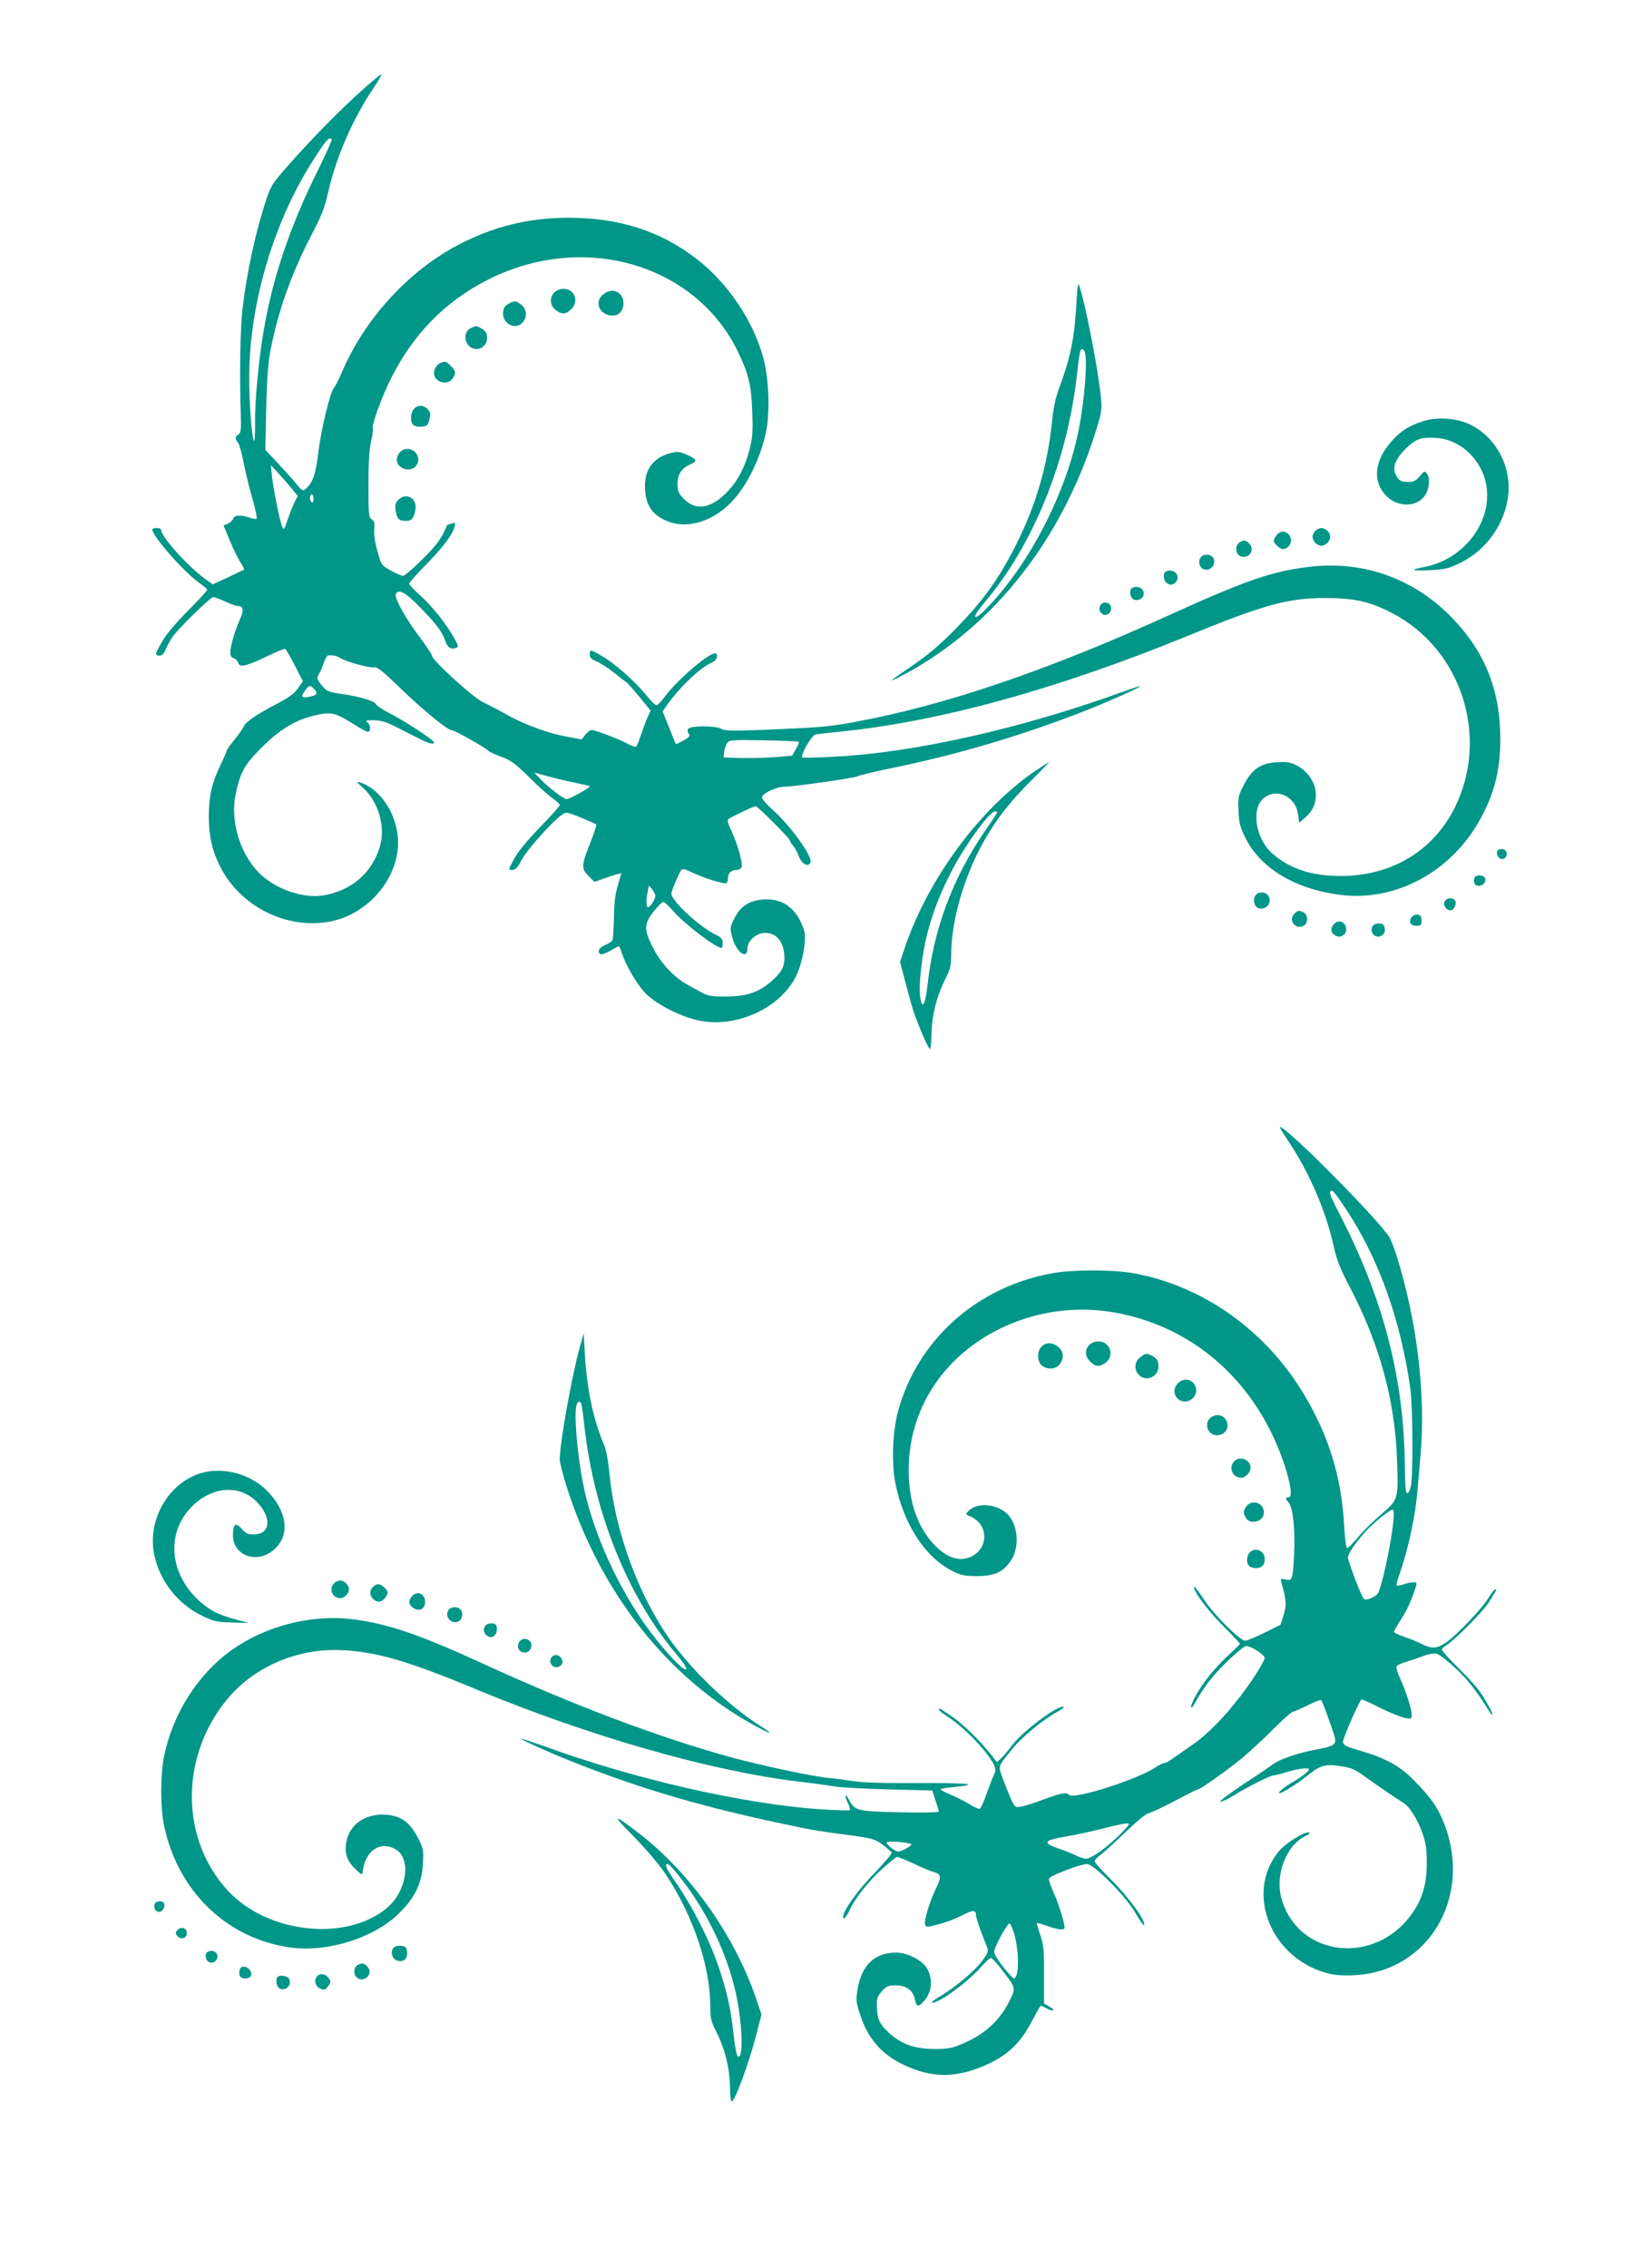 <?xml version="1.0" standalone="no"?>
<!DOCTYPE svg PUBLIC "-//W3C//DTD SVG 20010904//EN"
 "http://www.w3.org/TR/2001/REC-SVG-20010904/DTD/svg10.dtd">
<svg version="1.0" xmlns="http://www.w3.org/2000/svg"
 width="927pt" height="1280pt" viewBox="0 0 927 1280"
 preserveAspectRatio="xMidYMid meet">
<g transform="translate(0,1280) scale(0.1,-0.1)"
fill="#009688" stroke="none">
<path d="M2044 12291 c-121 -108 -289 -279 -417 -425 -90 -101 -98 -114 -126
-200 -59 -177 -109 -410 -132 -611 -13 -111 -17 -373 -10 -584 3 -97 1 -115
-13 -123 -20 -11 -20 -26 -2 -47 7 -9 21 -58 31 -110 10 -52 32 -144 50 -205
18 -61 28 -113 23 -114 -5 -2 -23 1 -40 7 -48 17 -86 14 -92 -7 -4 -10 -17
-22 -30 -28 l-24 -9 34 -82 c18 -45 45 -100 59 -123 15 -23 25 -43 23 -45 -2
-1 -42 -20 -90 -43 l-87 -40 -43 31 c-95 68 -248 238 -248 276 0 6 -11 11 -25
11 -14 0 -25 -4 -25 -8 0 -38 181 -244 268 -304 23 -16 42 -33 42 -37 0 -4
-49 -57 -108 -117 -65 -65 -124 -135 -145 -172 -43 -73 -44 -82 -16 -82 14 0
25 11 35 36 9 20 25 51 37 68 33 48 215 226 231 226 8 0 38 -11 68 -25 29 -14
60 -25 68 -25 36 0 39 -21 13 -79 -28 -63 -53 -150 -53 -186 0 -15 7 -26 19
-30 11 -3 23 -15 26 -26 9 -28 45 -19 163 37 52 25 97 44 102 42 4 -2 29 -43
54 -93 l46 -90 -28 -40 c-21 -30 -51 -52 -124 -90 -110 -57 -175 -102 -183
-127 -4 -10 -26 -42 -51 -72 -24 -30 -44 -58 -44 -63 0 -4 -15 -39 -34 -78
-49 -99 -68 -183 -67 -295 0 -107 18 -188 61 -275 114 -232 382 -366 632 -314
234 49 409 287 370 506 -23 133 -110 247 -212 278 -20 6 -17 1 17 -29 88 -77
131 -220 98 -332 -44 -153 -166 -256 -331 -279 -102 -13 -241 32 -330 109
-121 103 -187 302 -154 461 25 122 48 165 134 253 121 124 219 180 355 203 60
9 85 1 191 -66 30 -19 60 -35 67 -35 18 0 16 40 -3 54 -13 10 -6 12 38 11 41
-1 71 -10 133 -42 44 -22 98 -50 120 -61 55 -28 85 -36 85 -22 0 13 -164 121
-253 166 -37 19 -70 41 -74 49 -7 19 -93 44 -197 59 -74 11 -82 14 -110 49
-29 36 -29 39 -14 65 8 15 21 44 27 65 7 20 18 38 24 38 25 3 51 -3 71 -16 33
-21 167 -57 189 -51 16 4 49 -23 146 -117 125 -121 266 -237 289 -237 16 0
194 -100 207 -116 6 -6 39 -22 75 -35 54 -20 79 -38 160 -118 52 -52 112 -105
133 -119 20 -13 37 -30 37 -36 0 -6 -51 -63 -113 -126 -73 -76 -123 -137 -145
-178 -33 -62 -33 -62 -10 -62 18 0 30 13 53 57 28 54 170 214 225 253 26 19
27 19 109 -14 45 -19 84 -36 87 -39 3 -3 -11 -46 -31 -97 -53 -134 -55 -151
-13 -193 l34 -34 55 19 c29 11 64 22 75 25 l22 5 -20 -69 c-15 -48 -21 -101
-22 -183 -1 -63 -5 -121 -9 -128 -5 -7 -24 -19 -43 -27 -33 -14 -44 -37 -24
-50 6 -4 30 5 55 19 24 14 46 26 49 26 2 0 10 -17 16 -37 21 -66 79 -167 126
-220 52 -60 183 -131 294 -159 215 -54 478 63 567 253 36 77 57 204 43 251
-38 118 -111 178 -216 176 -86 -1 -143 -35 -178 -107 -25 -50 -26 -54 -12
-106 22 -86 86 -132 86 -62 0 42 51 86 100 86 60 0 99 -44 107 -116 7 -68 -8
-101 -73 -158 -70 -61 -139 -85 -254 -85 -77 -1 -102 3 -132 19 -20 11 -60 33
-89 49 -75 41 -151 123 -194 210 -50 101 -50 130 4 200 24 31 49 56 56 56 6 0
30 -22 52 -48 61 -72 244 -212 277 -212 3 0 6 13 6 28 0 23 -8 32 -45 50 -90
44 -245 189 -245 229 0 14 47 124 58 135 6 6 26 1 58 -15 60 -30 183 -69 195
-61 5 3 9 15 9 28 0 28 18 46 47 46 13 0 26 7 30 16 8 21 -23 130 -57 203 -21
44 -25 62 -17 69 18 13 143 72 153 72 12 0 194 -183 194 -194 0 -5 8 -18 17
-29 10 -10 25 -38 33 -60 16 -44 54 -63 66 -34 12 33 -110 203 -212 295 -47
43 -65 65 -61 77 9 21 84 55 124 55 56 0 406 50 418 60 5 4 80 22 165 40 388
78 780 194 1145 340 118 47 286 122 282 127 -2 2 -48 -13 -103 -33 -565 -205
-1170 -341 -1613 -364 -101 -6 -187 -8 -191 -5 -15 9 52 125 74 130 12 2 71 9
131 15 561 55 1230 239 1960 537 441 181 575 218 790 218 163 -1 249 -20 374
-85 392 -204 551 -697 355 -1096 -121 -245 -355 -387 -644 -388 -165 0 -287
40 -386 126 -99 87 -123 262 -44 318 74 53 174 2 188 -94 l7 -50 37 33 c95 83
67 230 -55 293 -32 16 -54 19 -108 16 -92 -5 -141 -39 -187 -128 -31 -61 -34
-70 -30 -145 2 -67 9 -92 37 -150 86 -176 284 -294 542 -326 313 -38 628 135
788 432 80 147 111 274 111 449 0 282 -92 505 -289 700 -214 212 -497 308
-797 270 -207 -26 -350 -75 -784 -272 -688 -313 -1266 -509 -1771 -602 -148
-28 -202 -32 -519 -45 -176 -7 -219 -6 -237 5 -33 20 -182 19 -189 -1 -4 -8
-1 -21 5 -28 8 -11 1 -19 -30 -36 -22 -13 -42 -21 -43 -20 -2 2 -20 45 -39 94
l-36 90 24 35 c72 102 194 218 257 242 22 9 34 36 21 49 -21 21 -212 -139
-290 -243 -19 -27 -40 -48 -47 -48 -7 0 -35 28 -62 62 -58 72 -177 177 -250
218 -62 36 -64 36 -64 6 0 -18 9 -27 38 -39 22 -9 67 -38 102 -66 34 -27 65
-51 69 -53 3 -2 35 -38 70 -80 l64 -78 -21 -47 c-11 -27 -27 -72 -37 -100 -9
-29 -20 -55 -24 -57 -4 -3 -25 4 -47 16 -47 26 -183 78 -204 78 -8 0 -24 -12
-35 -26 l-21 -27 -92 17 c-94 17 -228 66 -317 115 -51 29 -96 52 -152 80 -55
27 -283 235 -283 258 0 7 -30 53 -67 102 -78 103 -147 225 -139 246 13 35 52
15 137 -72 96 -99 125 -138 143 -191 13 -37 33 -49 62 -38 13 5 12 12 -8 48
-43 80 -125 184 -192 244 -36 32 -66 64 -66 70 0 6 42 53 93 105 96 97 152
171 163 215 6 24 5 26 -17 19 -13 -4 -24 -8 -25 -9 -33 -77 -51 -104 -135
-188 -53 -54 -104 -98 -113 -98 -9 0 -41 14 -70 30 -54 31 -54 31 -76 113 -14
49 -20 97 -17 123 3 32 0 43 -14 53 -17 10 -19 26 -19 194 0 126 5 201 15 245
8 35 13 68 10 73 -10 14 51 182 104 286 124 247 304 431 541 552 540 277 1180
93 1419 -410 57 -119 73 -185 78 -332 4 -100 2 -144 -12 -200 -26 -109 -70
-194 -135 -259 -91 -90 -173 -102 -241 -32 -29 30 -34 42 -34 84 0 54 24 89
76 111 39 16 32 30 -25 53 -41 18 -52 19 -93 8 -100 -27 -148 -97 -141 -206 5
-87 40 -139 115 -173 104 -48 234 -19 345 77 100 86 193 266 225 435 20 106
13 290 -16 399 -57 215 -203 432 -384 569 -201 154 -434 228 -717 228 -225 0
-423 -49 -621 -152 -281 -147 -529 -417 -656 -714 -19 -44 -41 -87 -48 -95
-22 -24 -74 -242 -89 -372 -14 -117 -31 -165 -72 -199 -14 -11 -21 -7 -52 31
-20 25 -68 78 -105 118 l-69 73 5 232 c4 180 10 256 26 339 44 222 118 427
231 645 56 107 74 153 93 240 45 197 139 413 257 588 28 41 47 75 42 75 -5 0
-53 -40 -108 -89z m-171 -277 c3 -3 -36 -90 -87 -193 -145 -293 -241 -575
-291 -851 -33 -176 -57 -428 -55 -560 1 -58 -2 -102 -6 -98 -12 13 -27 205
-27 358 0 419 141 890 372 1243 66 101 79 115 94 101z m-226 -1971 l34 -42
-17 -33 c-9 -18 -27 -62 -39 -98 -21 -61 -23 -64 -33 -40 -14 36 -49 213 -57
285 l-6 60 42 -45 c23 -25 57 -64 76 -87z m123 -59 c0 -14 -4 -23 -10 -19 -5
3 -10 15 -10 26 0 10 5 19 10 19 6 0 10 -12 10 -26z m5 -1074 c22 -24 13 -35
-31 -43 -42 -8 -47 0 -23 34 24 34 30 35 54 9z m2735 -297 c3 -2 -5 -21 -17
-41 l-21 -37 -93 -8 c-52 -4 -139 -6 -194 -5 l-100 3 3 30 c2 17 9 39 16 50
13 19 22 20 207 17 107 -2 196 -6 199 -9z m-1275 -228 c44 -9 86 -19 94 -21
13 -4 -111 -74 -130 -74 -16 0 -95 60 -139 104 l-44 46 69 -19 c39 -11 106
-27 150 -36z m465 -641 c0 -19 -29 -64 -41 -64 -11 0 -12 44 -2 90 l6 33 19
-22 c10 -13 18 -30 18 -37z"/>
<path d="M6077 11089 c-10 -189 -33 -305 -92 -464 -25 -65 -37 -120 -45 -199
-26 -253 -90 -475 -205 -703 -92 -182 -178 -304 -315 -446 -114 -119 -181
-175 -309 -261 -46 -31 -80 -56 -76 -56 5 0 42 19 84 41 493 270 871 750 1062
1348 38 121 41 139 35 201 -14 155 -91 553 -124 639 -6 18 -10 -8 -15 -100z
m47 -275 c17 -44 -1 -275 -35 -444 -56 -282 -203 -603 -384 -844 -83 -111
-186 -219 -198 -207 -6 6 12 35 53 83 274 324 465 796 520 1283 14 124 18 145
29 145 5 0 12 -7 15 -16z"/>
<path d="M3130 11150 c-29 -29 -26 -74 6 -99 35 -27 59 -26 89 4 46 45 19 115
-45 115 -17 0 -39 -9 -50 -20z"/>
<path d="M3406 11139 c-59 -46 -14 -130 64 -119 49 6 68 82 30 120 -26 26 -60
25 -94 -1z"/>
<path d="M2875 11088 c-27 -15 -35 -28 -35 -60 0 -35 32 -68 65 -68 61 0 87
81 39 119 -30 24 -41 25 -69 9z"/>
<path d="M2662 10950 c-59 -24 -37 -120 28 -120 33 0 60 28 60 61 0 30 -9 43
-37 58 -25 13 -21 13 -51 1z"/>
<path d="M2490 10753 c-22 -8 -40 -34 -40 -58 0 -51 75 -74 104 -33 22 31 20
45 -9 73 -25 26 -29 27 -55 18z"/>
<path d="M2337 10492 c-21 -23 -22 -75 -3 -91 8 -7 30 -11 48 -9 29 3 34 8 42
40 8 31 6 41 -9 58 -23 25 -57 26 -78 2z"/>
<path d="M8028 10421 c-73 -24 -116 -51 -166 -105 -104 -113 -117 -234 -33
-317 63 -64 173 -61 216 5 24 36 30 97 12 121 -14 19 -16 18 -42 -13 -21 -25
-34 -32 -63 -32 -43 0 -55 7 -71 39 -22 41 -5 88 53 147 59 58 91 69 180 62
134 -11 252 -124 277 -265 36 -207 -125 -420 -350 -463 -86 -16 -74 -23 32
-18 87 5 105 9 173 42 140 70 240 205 266 359 29 174 -64 353 -219 424 -77 35
-184 41 -265 14z"/>
<path d="M2280 10263 c-22 -8 -40 -34 -40 -58 0 -47 70 -73 104 -39 45 44 -4
118 -64 97z"/>
<path d="M2249 9979 c-18 -18 -20 -28 -15 -62 8 -46 18 -57 57 -57 33 0 45 14
54 62 12 65 -51 102 -96 57z"/>
<path d="M7426 9804 c-9 -8 -16 -24 -16 -34 0 -10 7 -26 16 -34 8 -9 24 -16
34 -16 10 0 26 7 34 16 9 8 16 24 16 34 0 10 -7 26 -16 34 -8 9 -24 16 -34 16
-10 0 -26 -7 -34 -16z"/>
<path d="M7206 9778 c-20 -29 -20 -34 4 -58 24 -24 43 -25 64 -4 31 30 9 84
-34 84 -10 0 -26 -10 -34 -22z"/>
<path d="M6998 9739 c-27 -15 -24 -67 5 -78 46 -18 84 33 51 70 -19 21 -31 23
-56 8z"/>
<path d="M6782 9658 c-19 -19 -14 -56 8 -68 38 -21 80 22 60 61 -12 21 -50 25
-68 7z"/>
<path d="M6574 9566 c-15 -40 21 -80 54 -60 37 24 21 74 -25 74 -13 0 -26 -6
-29 -14z"/>
<path d="M6393 9483 c-18 -7 -16 -48 2 -63 17 -14 51 -5 59 16 14 35 -23 63
-61 47z"/>
<path d="M6211 9382 c-12 -23 4 -52 29 -52 25 0 41 30 29 53 -13 22 -46 22
-58 -1z"/>
<path d="M5879 8472 c-331 -211 -644 -630 -777 -1039 l-21 -62 34 -128 c18
-70 40 -146 48 -168 32 -88 79 -195 87 -195 4 0 8 37 9 83 1 102 28 212 75
306 31 61 36 80 36 143 0 163 53 371 140 554 76 157 160 275 295 412 67 67
121 122 120 122 -1 0 -21 -13 -46 -28z m-249 -257 c0 -2 -33 -53 -74 -112
-178 -261 -285 -547 -319 -858 -13 -117 -31 -148 -42 -72 -10 63 10 240 40
357 30 117 67 214 130 339 72 145 220 351 251 351 8 0 14 -2 14 -5z"/>
<path d="M8455 8000 c-12 -20 6 -51 28 -48 31 4 31 52 0 56 -11 2 -24 -2 -28
-8z"/>
<path d="M8324 7845 c-9 -23 3 -45 24 -45 25 0 44 23 36 44 -8 20 -53 21 -60
1z"/>
<path d="M7103 7759 c-27 -10 -32 -59 -8 -79 22 -18 64 -4 71 25 10 40 -23 69
-63 54z"/>
<path d="M8154 7708 c-7 -22 19 -52 40 -45 17 6 29 34 23 51 -10 24 -54 21
-63 -6z"/>
<path d="M7305 7640 c-37 -41 24 -97 63 -58 18 18 14 56 -7 68 -27 14 -35 13
-56 -10z"/>
<path d="M7971 7626 c-21 -26 -9 -51 24 -51 27 0 30 3 30 30 0 23 -5 31 -21
33 -11 2 -26 -4 -33 -12z"/>
<path d="M7526 7579 c-17 -25 -12 -45 15 -60 26 -14 59 5 59 34 0 47 -48 63
-74 26z"/>
<path d="M7751 7576 c-7 -8 -10 -24 -6 -35 14 -45 79 -30 73 17 -2 21 -9 28
-29 30 -14 2 -31 -4 -38 -12z"/>
<path d="M7270 6365 c118 -175 212 -391 257 -588 19 -87 37 -133 93 -240 169
-324 255 -638 267 -975 8 -227 8 -225 -90 -309 -45 -38 -105 -97 -132 -131
-28 -33 -54 -60 -60 -58 -5 1 -13 54 -16 117 -14 275 -84 508 -223 742 -216
367 -576 622 -971 692 -117 20 -333 20 -449 0 -429 -75 -767 -377 -876 -780
-31 -114 -38 -295 -15 -406 47 -234 168 -419 325 -497 46 -23 68 -27 135 -27
97 0 146 21 190 84 58 83 41 227 -34 280 -66 47 -163 48 -205 2 -16 -17 -15
-19 13 -30 99 -42 105 -172 10 -223 -68 -37 -148 -11 -223 73 -90 100 -136
240 -136 413 0 198 65 384 188 538 215 269 589 410 947 355 394 -61 721 -302
906 -670 84 -166 142 -377 104 -377 -19 0 -19 -9 1 -31 23 -26 37 -157 30
-291 -8 -146 -10 -151 -49 -142 -28 6 -29 5 -23 -17 28 -97 30 -128 13 -183
l-18 -56 -91 -45 c-50 -25 -98 -45 -108 -45 -29 0 -176 146 -231 230 -29 44
-55 78 -57 75 -13 -13 74 -133 160 -218 54 -54 98 -101 98 -104 0 -3 -34 -37
-76 -75 -77 -73 -145 -160 -183 -236 -26 -51 -20 -70 6 -22 50 90 99 153 181
233 49 48 97 87 107 87 30 0 105 -49 105 -68 -1 -9 -27 -57 -59 -105 -105
-160 -244 -313 -349 -384 -31 -21 -76 -53 -100 -70 -24 -18 -50 -33 -58 -33
-8 0 -32 -12 -53 -26 -105 -69 -458 -181 -485 -154 -16 16 -42 12 -139 -24
-51 -19 -109 -38 -129 -41 -35 -7 -37 -5 -56 32 -10 21 -31 73 -47 115 -31 88
-36 70 53 181 53 66 182 171 257 209 22 12 35 23 29 25 -33 11 -233 -140 -293
-220 -21 -29 -48 -61 -61 -72 l-22 -20 -31 40 c-60 76 -152 168 -212 210 -76
53 -85 58 -85 47 0 -5 23 -23 51 -41 70 -46 163 -134 221 -210 49 -66 56 -87
37 -123 -6 -11 -23 -57 -39 -101 -15 -45 -33 -83 -39 -85 -6 -2 -33 9 -59 26
-26 16 -73 40 -104 53 -32 13 -58 27 -58 30 0 4 33 10 73 13 161 16 86 24
-194 23 -199 -1 -320 2 -374 11 -44 7 -103 15 -131 17 -80 6 -383 70 -549 115
-411 113 -887 292 -1398 526 -368 169 -540 228 -742 255 -232 30 -495 -36
-689 -175 -188 -134 -331 -358 -380 -599 -20 -96 -21 -281 -2 -379 74 -376
353 -649 715 -699 209 -29 472 53 613 192 92 90 131 173 136 284 4 75 2 84
-30 145 -44 86 -95 122 -178 128 -110 8 -197 -47 -221 -138 -18 -68 -5 -116
44 -165 41 -40 42 -40 45 -15 15 118 102 174 188 121 87 -53 60 -232 -48 -326
-229 -196 -676 -149 -902 95 -265 287 -271 744 -14 1067 153 193 402 302 658
290 195 -9 374 -61 758 -221 641 -266 1327 -462 1822 -521 74 -8 164 -21 200
-27 36 -6 175 -14 309 -17 l244 -6 18 -55 c10 -30 19 -59 19 -64 0 -5 -96 -7
-219 -4 -241 5 -255 8 -287 69 -22 43 -29 30 -8 -15 10 -19 15 -38 11 -42 -3
-3 -77 -1 -164 5 -428 28 -1052 170 -1552 353 -74 26 -136 47 -138 45 -4 -5
163 -80 282 -127 360 -144 702 -246 1115 -336 250 -54 253 -54 431 -78 156
-21 168 -24 212 -57 25 -19 48 -39 51 -45 2 -6 -42 -58 -97 -115 -93 -95 -177
-212 -177 -247 0 -21 16 -5 35 35 32 69 105 162 183 233 42 38 81 70 87 70 7
0 50 -18 96 -39 46 -22 97 -43 112 -47 42 -10 43 -29 9 -97 -35 -72 -67 -180
-59 -201 4 -11 13 -12 39 -6 75 19 116 34 171 61 59 30 77 31 77 1 0 -15 25
-89 61 -177 11 -29 9 -34 -31 -88 -42 -55 -160 -153 -240 -198 -54 -30 -51
-45 3 -18 65 33 184 128 234 186 25 29 51 53 57 53 7 0 40 -37 74 -82 67 -88
67 -89 30 -163 -54 -108 -140 -187 -261 -238 -63 -27 -83 -31 -162 -31 -109 1
-181 25 -249 85 -59 52 -73 80 -75 151 -2 50 1 60 28 90 26 29 35 33 79 33 60
0 98 -29 108 -82 8 -43 22 -42 59 4 37 47 41 119 9 173 -27 47 -111 90 -175
90 -122 0 -196 -72 -218 -210 -9 -56 -8 -71 15 -140 43 -133 117 -220 239
-280 167 -82 312 -80 491 5 111 53 180 122 243 244 23 44 44 81 47 81 3 0 19
-7 35 -16 40 -20 51 -10 12 12 l-29 17 0 161 c1 140 -2 169 -21 226 -12 35
-21 65 -19 67 1 1 28 -6 59 -17 63 -22 97 -25 97 -9 0 28 -34 137 -61 196 -16
36 -29 72 -27 80 3 16 177 83 215 83 38 0 218 -181 271 -273 25 -42 47 -75 50
-72 18 17 -89 163 -192 264 -47 46 -86 89 -86 97 0 7 15 23 33 35 17 13 79 69
137 125 58 56 116 105 130 109 29 9 85 35 194 93 43 23 82 42 87 42 14 0 173
113 254 180 44 37 123 110 176 164 53 53 102 96 109 96 6 0 43 16 82 35 39 20
73 33 77 30 8 -8 71 -183 78 -216 7 -35 -9 -45 -111 -64 -100 -18 -205 -55
-244 -85 -15 -12 -89 -62 -166 -112 -76 -51 -133 -94 -127 -96 7 -2 39 12 71
32 81 50 211 116 230 116 8 0 44 9 78 20 62 19 122 26 122 14 0 -10 -43 -44
-97 -75 -48 -28 -84 -59 -69 -59 15 0 103 55 147 91 80 65 108 75 193 62 62
-9 83 -17 137 -56 84 -61 200 -139 224 -153 31 -17 81 -97 106 -171 19 -53 24
-90 24 -168 0 -122 -26 -207 -89 -293 -212 -288 -638 -234 -731 92 -38 131 25
300 132 352 28 13 33 19 21 22 -25 5 -132 -62 -168 -106 -197 -239 -40 -616
289 -692 33 -8 88 -11 145 -7 410 24 656 437 503 845 -37 97 -74 152 -173 253
-77 80 -162 127 -300 167 -84 24 -99 32 -102 50 -3 17 84 215 104 241 2 2 50
-19 106 -48 57 -28 120 -53 141 -57 34 -6 37 -4 37 17 0 32 -31 130 -64 203
-15 32 -25 64 -22 71 2 6 28 19 58 27 29 9 74 24 99 34 26 10 56 14 70 11 14
-4 61 -40 105 -81 70 -65 119 -127 188 -239 10 -16 20 -27 22 -24 3 2 -14 37
-38 78 -28 51 -74 106 -145 176 -57 56 -103 107 -103 113 0 5 12 17 28 26 46
29 202 186 236 239 47 73 48 75 38 75 -6 0 -22 -21 -38 -47 -33 -57 -181 -213
-242 -254 -52 -35 -78 -36 -140 -5 -26 13 -71 31 -99 40 -29 10 -53 22 -53 26
0 5 18 37 40 71 35 54 62 114 84 187 6 18 4 22 -15 22 -12 0 -37 -5 -56 -12
-18 -6 -35 -9 -38 -6 -3 2 2 25 11 49 55 155 96 343 108 504 2 22 9 105 16
185 30 343 -21 761 -136 1125 -14 44 -32 91 -41 104 -69 107 -579 621 -617
621 -4 0 16 -34 44 -75z m331 -392 c183 -277 306 -622 361 -1008 15 -106 16
-516 2 -559 -23 -69 -32 -37 -33 121 -4 498 -124 954 -377 1438 -49 95 -55
115 -32 115 5 0 40 -48 79 -107z m265 -1764 c-12 -118 -63 -357 -86 -400 -12
-21 -68 -45 -80 -33 -15 15 -90 212 -90 235 0 23 61 108 121 168 46 45 118
101 131 101 7 0 8 -25 4 -71z m-1536 -1755 c-72 -74 -168 -144 -197 -144 -13
0 -38 8 -56 17 -18 9 -61 27 -97 39 -97 34 -90 47 37 69 59 10 155 31 213 46
58 15 116 28 130 28 22 1 19 -4 -30 -55z m-1186 -62 c10 -5 -51 -41 -72 -42
-19 0 -72 42 -65 52 5 10 119 1 137 -10z m581 -504 c30 -101 29 -253 -1 -253
-6 0 -35 31 -63 68 -39 50 -51 74 -47 90 10 40 77 157 86 152 5 -3 16 -29 25
-57z"/>
<path d="M3272 5192 c-44 -157 -112 -540 -112 -628 0 -17 18 -88 40 -158 191
-596 569 -1076 1061 -1345 97 -53 113 -53 29 0 -174 111 -378 305 -503 479
-184 259 -316 618 -347 950 -6 64 -18 128 -29 154 -61 140 -97 313 -109 511
l-7 120 -23 -83z m12 -324 c3 -13 10 -68 16 -123 55 -487 246 -959 520 -1283
41 -48 59 -77 53 -83 -12 -12 -115 96 -198 207 -182 241 -329 564 -384 844
-34 175 -52 400 -35 444 9 23 23 20 28 -6z"/>
<path d="M6150 5210 c-27 -27 -25 -66 5 -95 30 -30 54 -31 89 -4 50 40 21 119
-44 119 -17 0 -39 -9 -50 -20z"/>
<path d="M5880 5200 c-26 -26 -26 -81 0 -105 29 -26 79 -24 102 4 27 34 23 75
-8 100 -34 26 -68 27 -94 1z"/>
<path d="M6436 5139 c-32 -25 -35 -70 -6 -99 41 -41 110 -10 110 48 0 33 -8
45 -37 61 -30 15 -36 14 -67 -10z"/>
<path d="M6657 4999 c-49 -37 -26 -109 35 -109 14 0 33 9 43 20 52 57 -18 137
-78 89z"/>
<path d="M6852 4809 c-35 -13 -48 -53 -28 -84 30 -46 106 -25 106 29 0 43 -38
70 -78 55z"/>
<path d="M6967 4552 c-33 -36 -8 -92 40 -92 25 0 53 30 53 57 0 46 -62 69 -93
35z"/>
<path d="M1131 4485 c-179 -56 -297 -258 -262 -450 27 -149 129 -283 266 -351
71 -35 85 -38 174 -41 l96 -3 -74 20 c-104 28 -158 57 -222 120 -161 160 -167
388 -14 529 118 108 272 110 364 5 78 -88 64 -174 -28 -174 -32 0 -44 6 -66
31 -33 40 -50 27 -50 -34 0 -119 139 -167 234 -81 87 78 74 206 -31 320 -96
104 -257 149 -387 109z"/>
<path d="M7034 4295 c-14 -21 -15 -31 -6 -51 14 -30 33 -38 67 -30 62 16 49
106 -15 106 -21 0 -35 -8 -46 -25z"/>
<path d="M7061 4044 c-23 -17 -28 -63 -9 -82 7 -7 24 -12 38 -12 33 0 50 17
50 51 0 43 -44 67 -79 43z"/>
<path d="M1886 3864 c-31 -30 -9 -84 34 -84 24 0 50 26 50 50 0 24 -26 50 -50
50 -10 0 -26 -7 -34 -16z"/>
<path d="M2106 3844 c-20 -20 -20 -48 0 -68 22 -22 50 -20 68 6 20 29 20 34
-4 58 -24 24 -43 25 -64 4z"/>
<path d="M2327 3792 c-24 -26 -21 -49 7 -67 34 -23 66 -5 66 35 0 45 -44 64
-73 32z"/>
<path d="M2530 3711 c-20 -39 22 -82 60 -61 22 12 27 49 8 68 -18 18 -56 14
-68 -7z"/>
<path d="M2741 3626 c-16 -19 -11 -46 12 -60 25 -16 52 4 52 40 0 24 -5 30
-26 32 -14 2 -31 -4 -38 -12z"/>
<path d="M2930 3531 c-13 -25 -4 -48 21 -56 26 -8 49 11 49 40 0 37 -52 49
-70 16z"/>
<path d="M3111 3442 c-20 -38 31 -71 58 -38 9 11 10 20 1 35 -13 26 -46 27
-59 3z"/>
<path d="M3576 2437 c74 -76 144 -158 183 -216 154 -232 251 -519 251 -743 0
-70 4 -86 36 -149 47 -94 74 -204 75 -306 1 -46 5 -83 9 -83 19 0 99 218 140
378 l29 112 -21 63 c-119 367 -373 730 -670 960 -150 115 -158 111 -32 -16z
m248 -213 c147 -179 263 -408 320 -630 44 -168 58 -413 23 -401 -7 2 -17 48
-24 113 -16 149 -37 248 -84 388 -52 153 -142 332 -234 468 -67 97 -77 118
-54 118 4 0 28 -25 53 -56z"/>
<path d="M874 2055 c-9 -23 3 -45 25 -45 20 0 37 32 26 50 -9 15 -45 12 -51
-5z"/>
<path d="M1000 1905 c-10 -12 -10 -18 0 -30 20 -25 55 -15 55 15 0 30 -35 40
-55 15z"/>
<path d="M2221 1806 c-20 -23 -5 -65 24 -72 35 -9 57 12 53 50 -3 27 -7 31
-34 34 -19 2 -36 -3 -43 -12z"/>
<path d="M1164 1775 c-14 -37 26 -69 53 -42 22 22 8 57 -23 57 -14 0 -27 -7
-30 -15z"/>
<path d="M2018 1709 c-21 -12 -24 -49 -6 -67 39 -39 100 17 63 58 -20 22 -32
24 -57 9z"/>
<path d="M1354 1686 c-3 -8 -4 -23 -2 -33 5 -25 61 -25 66 0 7 37 -51 67 -64
33z"/>
<path d="M1792 1648 c-21 -21 -14 -57 14 -70 23 -11 29 -10 45 11 17 21 18 26
6 45 -17 25 -47 32 -65 14z"/>
<path d="M1567 1643 c-12 -12 -7 -50 8 -63 19 -15 52 -4 60 21 4 11 1 26 -5
34 -13 15 -51 20 -63 8z"/>
</g>
</svg>
